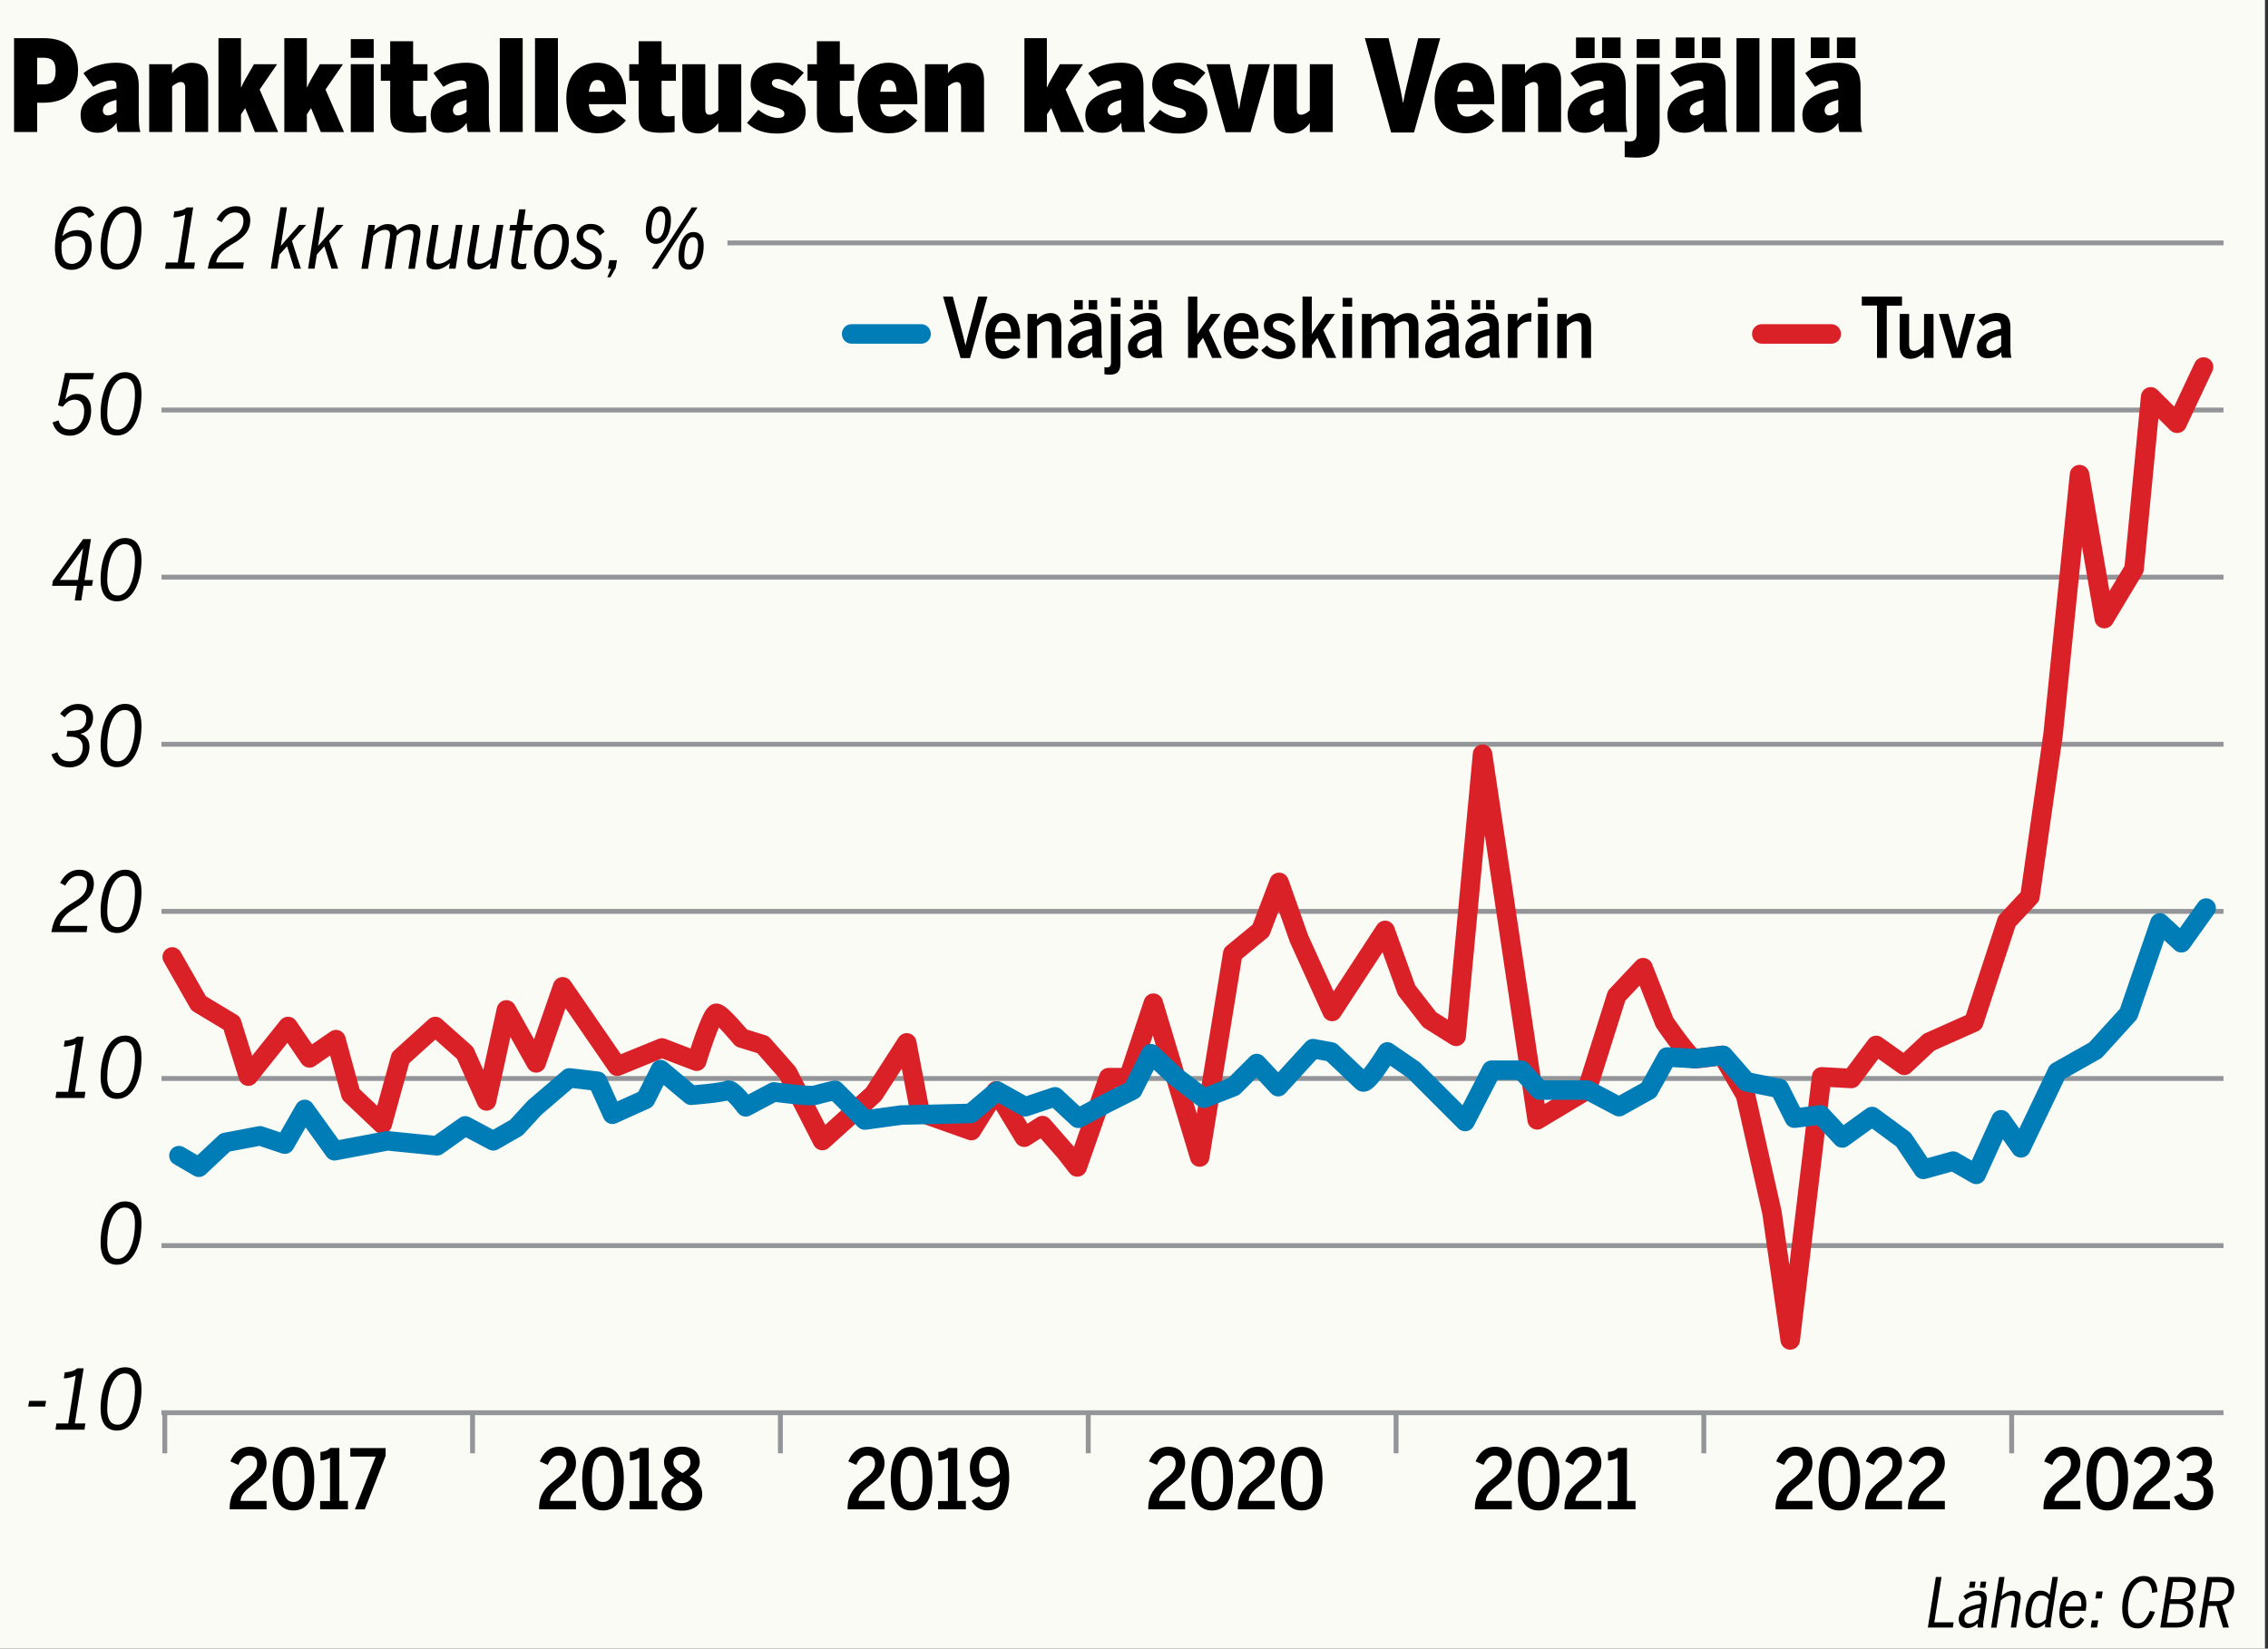 <?xml version="1.0" encoding="utf-8"?>
<!-- Generator: Adobe Illustrator 28.2.0, SVG Export Plug-In . SVG Version: 6.00 Build 0)  -->
<svg version="1.1" xmlns="http://www.w3.org/2000/svg" xmlns:xlink="http://www.w3.org/1999/xlink" x="0px" y="0px"
	 viewBox="0 0 232.44 168.99" style="enable-background:new 0 0 232.44 168.99;" xml:space="preserve">
<rect x="0" y="0" width="232.44" height="168.99" fill="#333333" stroke="none"/>
<style type="text/css">
	.st0{fill:#FBFBF5;}
	.st1{fill:none;stroke:#939598;stroke-width:0.5;}
	.st2{fill:none;stroke:#DA2128;stroke-width:2;stroke-linecap:round;stroke-linejoin:round;}
	.st3{fill:none;stroke:#007DB6;stroke-width:2;stroke-linecap:round;stroke-linejoin:round;}
</style>
<g id="Layer_70">
</g>
<g id="Layer_2">
	<g id="karttamerkit">
		<g id="_x30_01_00000022562330240795631210000001340455625113325707_">
		</g>
		<g id="varit">
			<g id="_x30_01_00000010270573378447817290000011082034576487819939_">
			</g>
			<g id="_x30_38_00000101811331334415504540000005623497802945223349_">
				<g id="karttavarit_00000115492273703140940590000013715885698517665683_">
					<g id="_x30_01_00000161610179654094588010000006292467746335751041_">
					</g>
				</g>
			</g>
		</g>
		<g id="variarvot">
			<g id="_x30_01_00000043421458239149126300000009132480677401324462_">
			</g>
			<g id="_x30_38">
				<g id="karttavarit">
					<g id="_x30_01">
					</g>
				</g>
			</g>
		</g>
	</g>
</g>
<g id="Layer_3">
	<rect x="-0.58" y="-4.1" class="st0" width="232.71" height="174.36"/>
	<g id="_x30_45">
	</g>
	<g id="karttamerkit_00000171680054529201549670000004668995747129668226_">
		<g id="_x30_01_00000137092611754101421830000008541251252518380193_">
		</g>
		<g id="varit_00000116214802484388146080000005567426051458707364_">
			<g id="_x30_01_00000175320237585321815650000006397120899786541450_">
			</g>
			<g id="_x30_38_00000175310017484443578180000017094399166191010984_">
				<g id="karttavarit_00000011020939307091256020000000264456547341044920_">
					<g id="_x30_01_00000123400713645924654090000009211329978171144624_">
					</g>
				</g>
			</g>
		</g>
		<g id="variarvot_00000178918196115040479720000014243475257461155767_">
			<g id="_x30_01_00000103255196277074457870000011930136603183345288_">
			</g>
			<g id="_x30_38_00000097483186187901492950000004525279176936690580_">
				<g id="karttavarit_00000038397887372190254440000007197440293536844438_">
					<g id="_x30_01_00000041272958624544691120000009666425826018263724_">
					</g>
				</g>
			</g>
		</g>
	</g>
	<line class="st1" x1="74.55" y1="24.9" x2="227.88" y2="24.9"/>
	<line class="st1" x1="16.55" y1="42.03" x2="227.88" y2="42.03"/>
	<line class="st1" x1="16.55" y1="59.16" x2="227.88" y2="59.16"/>
	<line class="st1" x1="16.55" y1="76.29" x2="227.88" y2="76.29"/>
	<line class="st1" x1="16.55" y1="93.42" x2="227.88" y2="93.42"/>
	<line class="st1" x1="16.55" y1="110.55" x2="227.88" y2="110.55"/>
	<line class="st1" x1="16.55" y1="127.68" x2="227.88" y2="127.68"/>
	<line class="st1" x1="16.55" y1="144.81" x2="227.88" y2="144.81"/>
	<line class="st1" x1="16.89" y1="148.97" x2="16.89" y2="144.9"/>
	<line class="st1" x1="48.43" y1="148.97" x2="48.43" y2="144.9"/>
	<line class="st1" x1="79.98" y1="148.97" x2="79.98" y2="144.9"/>
	<line class="st1" x1="111.53" y1="148.97" x2="111.53" y2="144.9"/>
	<line class="st1" x1="143.08" y1="148.97" x2="143.08" y2="144.9"/>
	<line class="st1" x1="174.62" y1="148.97" x2="174.62" y2="144.9"/>
	<line class="st1" x1="206.17" y1="148.97" x2="206.17" y2="144.9"/>
	<g>
		<path d="M23.54,154.58c0-2.83,2.81-2.8,2.81-4.56c0-0.54-0.28-0.82-0.8-0.82c-0.49,0-0.87,0.35-1.12,0.96l-0.82-0.36
			c0.38-0.91,1-1.5,2-1.5c1.1,0,1.71,0.69,1.71,1.67c0,2.03-2.63,2.4-2.66,3.88h2.66v0.86h-3.78V154.58z"/>
		<path d="M27.95,151.57c0-2.13,0.76-3.26,2.13-3.26c1.39,0,2.13,1.13,2.13,3.26s-0.75,3.26-2.13,3.26
			C28.7,154.84,27.95,153.7,27.95,151.57z M31.22,151.57c0-1.72-0.41-2.37-1.14-2.37c-0.75,0-1.14,0.65-1.14,2.37
			s0.41,2.39,1.14,2.39C30.83,153.96,31.22,153.29,31.22,151.57z"/>
		<path d="M32.83,153.86h0.99v-4.44c-0.26,0.16-0.66,0.29-0.98,0.29v-0.88c0.42-0.02,0.77-0.14,1-0.41h0.94v5.43h0.88v0.86h-2.85
			V153.86z"/>
		<path d="M38.5,149.31H35.9v-0.88h3.62v0.8l-2.14,5.49h-1.01L38.5,149.31z"/>
	</g>
	<g>
		<path d="M55.25,154.58c0-2.83,2.81-2.8,2.81-4.56c0-0.54-0.28-0.82-0.8-0.82c-0.49,0-0.87,0.35-1.12,0.96l-0.82-0.36
			c0.38-0.91,1-1.5,2-1.5c1.1,0,1.71,0.69,1.71,1.67c0,2.03-2.63,2.4-2.66,3.88h2.66v0.86h-3.78V154.58z"/>
		<path d="M59.67,151.57c0-2.13,0.76-3.26,2.13-3.26c1.39,0,2.13,1.13,2.13,3.26s-0.75,3.26-2.13,3.26
			C60.42,154.84,59.67,153.7,59.67,151.57z M62.94,151.57c0-1.72-0.41-2.37-1.14-2.37c-0.75,0-1.14,0.65-1.14,2.37
			s0.41,2.39,1.14,2.39C62.55,153.96,62.94,153.29,62.94,151.57z"/>
		<path d="M64.54,153.86h0.99v-4.44c-0.26,0.16-0.66,0.29-0.98,0.29v-0.88c0.42-0.02,0.77-0.14,1-0.41h0.94v5.43h0.88v0.86h-2.85
			V153.86z"/>
		<path d="M67.8,153.19c0-0.84,0.58-1.31,1.31-1.71c-0.62-0.38-1.06-0.84-1.06-1.63c0-0.81,0.6-1.56,1.84-1.56
			c1.26,0,1.83,0.74,1.83,1.55c0,0.71-0.42,1.13-1.05,1.5c0.74,0.41,1.3,0.89,1.3,1.83c0,0.97-0.77,1.68-2.07,1.68
			C68.51,154.85,67.8,154.14,67.8,153.19z M70.96,153.11c0-0.58-0.44-0.91-1.15-1.28c-0.64,0.37-1.04,0.72-1.04,1.28
			c0,0.55,0.41,0.97,1.1,0.97S70.96,153.67,70.96,153.11z M70.76,149.91c0-0.42-0.24-0.82-0.87-0.82c-0.61,0-0.88,0.38-0.88,0.81
			c0,0.51,0.36,0.79,0.94,1.1C70.47,150.69,70.76,150.4,70.76,149.91z"/>
	</g>
	<g>
		<path d="M86.87,154.58c0-2.83,2.81-2.8,2.81-4.56c0-0.54-0.28-0.82-0.8-0.82c-0.49,0-0.87,0.35-1.12,0.96l-0.82-0.36
			c0.38-0.91,1-1.5,2-1.5c1.1,0,1.71,0.69,1.71,1.67c0,2.03-2.63,2.4-2.66,3.88h2.66v0.86h-3.78V154.58z"/>
		<path d="M91.29,151.57c0-2.13,0.76-3.26,2.13-3.26c1.39,0,2.13,1.13,2.13,3.26s-0.75,3.26-2.13,3.26
			C92.04,154.84,91.29,153.7,91.29,151.57z M94.56,151.57c0-1.72-0.41-2.37-1.14-2.37c-0.75,0-1.14,0.65-1.14,2.37
			s0.41,2.39,1.14,2.39C94.17,153.96,94.56,153.29,94.56,151.57z"/>
		<path d="M96.16,153.86h0.99v-4.44c-0.26,0.16-0.66,0.29-0.98,0.29v-0.88c0.42-0.02,0.77-0.14,1-0.41h0.94v5.43h0.88v0.86h-2.85
			V153.86z"/>
		<path d="M99.58,153.85l0.76-0.47c0.21,0.31,0.47,0.63,0.93,0.63c0.78,0,1.18-0.81,1.21-2.19c-0.37,0.37-0.84,0.61-1.39,0.61
			c-1.1,0-1.69-0.78-1.69-2.01s0.76-2.12,1.96-2.12c1.29,0,2.07,1.03,2.07,3.15c0,2.13-0.77,3.37-2.19,3.37
			C100.35,154.84,99.87,154.34,99.58,153.85z M102.48,151.03c-0.08-1.33-0.49-1.88-1.16-1.88c-0.64,0-0.97,0.43-0.97,1.24
			c0,0.71,0.24,1.2,0.96,1.2C101.77,151.59,102.15,151.41,102.48,151.03z"/>
	</g>
	<g>
		<path d="M117.68,154.58c0-2.83,2.81-2.8,2.81-4.56c0-0.54-0.28-0.82-0.8-0.82c-0.49,0-0.87,0.35-1.12,0.96l-0.82-0.36
			c0.38-0.91,1-1.5,2-1.5c1.1,0,1.71,0.69,1.71,1.67c0,2.03-2.63,2.4-2.66,3.88h2.66v0.86h-3.78V154.58z"/>
		<path d="M122.1,151.57c0-2.13,0.76-3.26,2.13-3.26c1.39,0,2.13,1.13,2.13,3.26s-0.75,3.26-2.13,3.26
			C122.85,154.84,122.1,153.7,122.1,151.57z M125.37,151.57c0-1.72-0.41-2.37-1.14-2.37c-0.75,0-1.14,0.65-1.14,2.37
			s0.41,2.39,1.14,2.39C124.98,153.96,125.37,153.29,125.37,151.57z"/>
		<path d="M126.86,154.58c0-2.83,2.81-2.8,2.81-4.56c0-0.54-0.28-0.82-0.8-0.82c-0.49,0-0.87,0.35-1.12,0.96l-0.82-0.36
			c0.38-0.91,1-1.5,2-1.5c1.1,0,1.71,0.69,1.71,1.67c0,2.03-2.63,2.4-2.66,3.88h2.66v0.86h-3.78V154.58z"/>
		<path d="M131.28,151.57c0-2.13,0.76-3.26,2.13-3.26c1.39,0,2.13,1.13,2.13,3.26s-0.75,3.26-2.13,3.26
			C132.03,154.84,131.28,153.7,131.28,151.57z M134.55,151.57c0-1.72-0.41-2.37-1.14-2.37c-0.75,0-1.14,0.65-1.14,2.37
			s0.41,2.39,1.14,2.39C134.16,153.96,134.55,153.29,134.55,151.57z"/>
	</g>
	<g>
		<path d="M151.16,154.58c0-2.83,2.81-2.8,2.81-4.56c0-0.54-0.28-0.82-0.8-0.82c-0.49,0-0.87,0.35-1.12,0.96l-0.82-0.36
			c0.38-0.91,1-1.5,2-1.5c1.1,0,1.71,0.69,1.71,1.67c0,2.03-2.63,2.4-2.66,3.88h2.66v0.86h-3.78V154.58z"/>
		<path d="M155.57,151.57c0-2.13,0.76-3.26,2.13-3.26c1.39,0,2.13,1.13,2.13,3.26s-0.75,3.26-2.13,3.26
			C156.32,154.84,155.57,153.7,155.57,151.57z M158.84,151.57c0-1.72-0.41-2.37-1.14-2.37c-0.75,0-1.14,0.65-1.14,2.37
			s0.41,2.39,1.14,2.39C158.45,153.96,158.84,153.29,158.84,151.57z"/>
		<path d="M160.34,154.58c0-2.83,2.81-2.8,2.81-4.56c0-0.54-0.28-0.82-0.8-0.82c-0.49,0-0.87,0.35-1.12,0.96l-0.82-0.36
			c0.38-0.91,1-1.5,2-1.5c1.1,0,1.71,0.69,1.71,1.67c0,2.03-2.63,2.4-2.66,3.88h2.66v0.86h-3.78V154.58z"/>
		<path d="M164.79,153.86h0.99v-4.44c-0.26,0.16-0.66,0.29-0.98,0.29v-0.88c0.42-0.02,0.77-0.14,1-0.41h0.94v5.43h0.88v0.86h-2.85
			V153.86z"/>
	</g>
	<g>
		<path d="M181.97,154.58c0-2.83,2.81-2.8,2.81-4.56c0-0.54-0.28-0.82-0.8-0.82c-0.49,0-0.87,0.35-1.12,0.96l-0.82-0.36
			c0.38-0.91,1-1.5,2-1.5c1.1,0,1.71,0.69,1.71,1.67c0,2.03-2.63,2.4-2.66,3.88h2.66v0.86h-3.78V154.58z"/>
		<path d="M186.38,151.57c0-2.13,0.76-3.26,2.13-3.26c1.39,0,2.13,1.13,2.13,3.26s-0.75,3.26-2.13,3.26
			C187.14,154.84,186.38,153.7,186.38,151.57z M189.65,151.57c0-1.72-0.41-2.37-1.14-2.37c-0.75,0-1.14,0.65-1.14,2.37
			s0.41,2.39,1.14,2.39C189.26,153.96,189.65,153.29,189.65,151.57z"/>
		<path d="M191.15,154.58c0-2.83,2.81-2.8,2.81-4.56c0-0.54-0.28-0.82-0.8-0.82c-0.49,0-0.87,0.35-1.12,0.96l-0.82-0.36
			c0.38-0.91,1-1.5,2-1.5c1.1,0,1.71,0.69,1.71,1.67c0,2.03-2.63,2.4-2.66,3.88h2.66v0.86h-3.78V154.58z"/>
		<path d="M195.54,154.58c0-2.83,2.81-2.8,2.81-4.56c0-0.54-0.28-0.82-0.8-0.82c-0.49,0-0.87,0.35-1.12,0.96l-0.82-0.36
			c0.38-0.91,1-1.5,2-1.5c1.1,0,1.71,0.69,1.71,1.67c0,2.03-2.63,2.4-2.66,3.88h2.66v0.86h-3.78V154.58z"/>
	</g>
	<g>
		<path d="M209.43,154.58c0-2.83,2.81-2.8,2.81-4.56c0-0.54-0.28-0.82-0.8-0.82c-0.49,0-0.87,0.35-1.12,0.96l-0.82-0.36
			c0.38-0.91,1-1.5,2-1.5c1.1,0,1.71,0.69,1.71,1.67c0,2.03-2.63,2.4-2.66,3.88h2.66v0.86h-3.78V154.58z"/>
		<path d="M213.84,151.57c0-2.13,0.76-3.26,2.13-3.26c1.39,0,2.13,1.13,2.13,3.26s-0.75,3.26-2.13,3.26
			C214.59,154.84,213.84,153.7,213.84,151.57z M217.11,151.57c0-1.72-0.41-2.37-1.14-2.37c-0.75,0-1.14,0.65-1.14,2.37
			s0.41,2.39,1.14,2.39C216.72,153.96,217.11,153.29,217.11,151.57z"/>
		<path d="M218.61,154.58c0-2.83,2.81-2.8,2.81-4.56c0-0.54-0.28-0.82-0.8-0.82c-0.49,0-0.87,0.35-1.12,0.96l-0.82-0.36
			c0.38-0.91,1-1.5,2-1.5c1.1,0,1.71,0.69,1.71,1.67c0,2.03-2.63,2.4-2.66,3.88h2.66v0.86h-3.78V154.58z"/>
		<path d="M222.79,153.42l0.83-0.37c0.28,0.67,0.64,0.93,1.18,0.93c0.67,0,1.06-0.42,1.06-1.03c0-0.8-0.45-1.16-1.47-1.16h-0.25V151
			h0.37c0.92,0,1.22-0.37,1.22-1.03c0-0.47-0.23-0.8-0.85-0.8c-0.48,0-0.85,0.26-1.14,0.67l-0.7-0.48c0.43-0.63,1.08-1.06,1.93-1.06
			c1.13,0,1.73,0.67,1.73,1.56c0,0.77-0.43,1.3-0.99,1.49c0.66,0.22,1.12,0.72,1.12,1.62c0,1.12-0.81,1.84-1.99,1.84
			C223.72,154.83,223.12,154.25,222.79,153.42z"/>
	</g>
	<path class="st2" d="M17.65,98.09l2.71,4.75l3.39,2.04l1.7,5.43l4.07-5.09l2.2,3.22l2.71-1.87l1.53,5.6l3.22,3.05l1.87-6.78
		l3.56-3.22l3.05,2.71l2.2,4.92l2.04-9.33l3.05,5.43l2.71-7.8l5.6,8.14l4.58-1.87l3.56,1.36c0,0,1.53-5,2.04-4.92
		c0.51,0.08,2.54,2.54,2.54,2.54l2.2,0.68l2.54,2.88l3.56,6.95l5.26-4.75l3.39-5.26l1.36,7.12l5.26,1.87l2.54-4.07l2.88,4.75
		l1.87-1.19l2.37,2.71l1.19,1.53l3.22-9.16h2.04l2.54-7.63l4.75,15.77l3.39-20.86l2.88-2.37l1.87-4.92l2.04,5.77l3.39,7.46
		l5.43-8.31l2.2,6.11l2.37,3.05l2.71,1.7l2.71-28.92l5.6,37.48l5.09-3.05l3.05-9.67l2.71-2.88l2.2,5.6c0,0,2.54,3.73,3.05,3.73
		s2.88-0.34,2.88-0.34l2.37,4.07l2.71,12.04l1.87,13.06l3.22-26.97l3.05,0.17l2.54-3.39l2.88,2.04l2.54-2.37l4.58-2.04l3.39-10.35
		l2.37-2.54l2.37-16.62l2.71-26.63l2.54,14.76l3.05-5.09l1.7-17.64l2.71,2.71l2.71-5.77"/>
	<path class="st3" d="M226.1,93.08l-2.54,3.56l-2.2-2.04l-3.22,9.33l-3.39,3.73l-3.9,2.2l-3.73,7.8l-2.04-2.88l-2.54,5.6l-2.37-1.36
		l-3.05,0.85l-2.04-3.05l-3.22-2.37l-3.05,2.2l-2.2-2.37l-2.71,0.34l-1.53-3.05l-3.39-0.68l-2.37-2.71l-2.88,0.34l-2.88-0.17
		l-1.87,3.39l-3.05,1.7l-3.22-1.7h-4.92l-1.87-2.04h-3.05l-2.71,5.26l-5.26-5.26l-2.71-1.87c0,0-2.12,3.48-2.54,3.05
		c-0.42-0.42-3.22-3.05-3.22-3.05l-1.87-0.34l-3.56,3.9l-2.2-2.37l-2.37,2.37l-3.05,1.19l-2.88-2.2l-2.54-2.37l-1.87,3.73
		l-2.71,1.36l-2.88,1.53l-2.37-2.2l-3.05,1.02l-2.88-1.61l-2.71,2.29l-7.12,0.17l-3.73,0.51l-3.05-3.05c0,0-1.53,0.34-2.04,0.51
		c-0.51,0.17-4.24-0.34-4.24-0.34l-2.88,1.53c0,0-1.44-1.95-1.87-1.7c-0.42,0.25-3.73,0.51-3.73,0.51l-3.14-2.63l-1.53,3.05
		l-3.39,1.53l-1.53-3.39l-2.88-0.34l-3.56,3.05l-1.87,2.04l-2.37,1.36l-2.88-1.53l-2.88,2.04l-5.09-0.51l-5.43,1.02l-3.05-4.24
		l-2.04,3.56l-2.54-0.85l-3.56,0.68l-2.71,2.54l-2.04-1.19"/>
	<g>
		<path d="M7.34,27.66c-1.08,0-1.71-0.77-1.71-2.24c0-2.16,0.96-4.27,2.59-4.27c0.91,0,1.25,0.47,1.46,0.87l-0.57,0.33
			c-0.19-0.32-0.4-0.57-0.93-0.57c-0.93,0-1.54,1.12-1.77,2.42c0.45-0.42,1-0.61,1.51-0.61c1.05,0,1.48,0.69,1.48,1.59
			C9.41,26.53,8.6,27.66,7.34,27.66z M8.74,25.23c0-0.6-0.26-1.03-0.98-1.03c-0.44,0-0.93,0.14-1.43,0.65
			c-0.02,0.2-0.03,0.39-0.03,0.58c0,1.15,0.43,1.62,1.06,1.62C8.19,27.04,8.74,26.27,8.74,25.23z"/>
		<path d="M10.31,25.4c0-2.17,0.82-4.25,2.5-4.25c1.14,0,1.69,0.82,1.69,2.24c0,2.39-0.93,4.25-2.49,4.25
			C10.86,27.65,10.31,26.81,10.31,25.4z M13.83,23.39c0-1.1-0.38-1.61-1.05-1.61c-1.22,0-1.79,1.89-1.79,3.65
			c0,1.1,0.38,1.61,1.08,1.61C13.14,27.03,13.83,25.43,13.83,23.39z"/>
		<path d="M5.39,43.3L6,43.09c0.16,0.58,0.5,0.94,1.16,0.94c0.98,0,1.47-0.93,1.47-1.9c0-0.73-0.36-1.16-0.97-1.16
			c-0.5,0-0.89,0.25-1.22,0.72l-0.49-0.14l0.72-3.31h2.97L9.5,38.89H7.16l-0.47,2.05C7,40.61,7.4,40.38,7.9,40.38
			c0.9,0,1.44,0.62,1.44,1.66c0,1.52-0.89,2.62-2.18,2.62C6.12,44.66,5.58,44.04,5.39,43.3z"/>
		<path d="M10.31,42.4c0-2.17,0.82-4.25,2.5-4.25c1.14,0,1.69,0.82,1.69,2.24c0,2.39-0.93,4.25-2.49,4.25
			C10.86,44.65,10.31,43.81,10.31,42.4z M13.83,40.39c0-1.1-0.38-1.61-1.05-1.61c-1.22,0-1.79,1.89-1.79,3.65
			c0,1.1,0.38,1.61,1.08,1.61C13.14,44.03,13.83,42.43,13.83,40.39z"/>
		<path d="M7.89,60.05H5.34l0.08-0.51l3.1-4.28h0.8l-0.66,4.2h0.87l-0.1,0.59H8.57l-0.24,1.5H7.66L7.89,60.05z M8,59.45l0.51-3.22
			H8.49l-2.35,3.22H8z"/>
		<path d="M10.31,59.4c0-2.17,0.82-4.25,2.5-4.25c1.14,0,1.69,0.82,1.69,2.24c0,2.39-0.93,4.25-2.49,4.25
			C10.86,61.65,10.31,60.81,10.31,59.4z M13.83,57.39c0-1.1-0.38-1.61-1.05-1.61c-1.22,0-1.79,1.89-1.79,3.65
			c0,1.1,0.38,1.61,1.08,1.61C13.14,61.03,13.83,59.43,13.83,57.39z"/>
		<path d="M5.28,77.32l0.6-0.21c0.21,0.67,0.62,0.93,1.27,0.93c0.82,0,1.33-0.61,1.33-1.46c0-0.7-0.43-1.07-1.3-1.07H6.82l0.09-0.59
			h0.37c1.09,0,1.56-0.4,1.56-1.29c0-0.49-0.25-0.86-0.94-0.86c-0.5,0-0.92,0.28-1.27,0.76l-0.47-0.37c0.46-0.61,1.09-1,1.81-1
			c1.11,0,1.57,0.64,1.57,1.39c0,0.9-0.5,1.5-1.31,1.67c0.63,0.2,0.94,0.65,0.94,1.34c0,1.22-0.83,2.1-2.04,2.1
			C6.08,78.66,5.5,78.1,5.28,77.32z"/>
		<path d="M10.31,76.4c0-2.17,0.82-4.25,2.5-4.25c1.14,0,1.69,0.82,1.69,2.24c0,2.39-0.93,4.25-2.49,4.25
			C10.86,78.65,10.31,77.81,10.31,76.4z M13.83,74.39c0-1.1-0.38-1.61-1.05-1.61c-1.22,0-1.79,1.89-1.79,3.65
			c0,1.1,0.38,1.61,1.08,1.61C13.14,78.03,13.83,76.43,13.83,74.39z"/>
		<path d="M5.29,95.41C5.54,94,6.1,93.32,7.58,92.45c0.87-0.49,1.34-1.01,1.34-1.83c0-0.54-0.29-0.84-0.88-0.84
			c-0.5,0-0.96,0.27-1.35,1L6.16,90.5c0.48-0.92,1.18-1.35,1.96-1.35c0.99,0,1.5,0.59,1.5,1.4c0,1.13-0.67,1.8-1.71,2.4
			c-1.02,0.59-1.64,1.16-1.79,1.96h2.84l-0.09,0.64h-3.6L5.29,95.41z"/>
		<path d="M10.31,93.4c0-2.17,0.82-4.25,2.5-4.25c1.14,0,1.69,0.82,1.69,2.24c0,2.39-0.93,4.25-2.49,4.25
			C10.86,95.65,10.31,94.81,10.31,93.4z M13.83,91.39c0-1.1-0.38-1.61-1.05-1.61c-1.22,0-1.79,1.89-1.79,3.65
			c0,1.1,0.38,1.61,1.08,1.61C13.14,95.03,13.83,93.43,13.83,91.39z"/>
		<path d="M5.78,111.91h1.21L7.76,107c-0.29,0.16-0.87,0.29-1.22,0.29l0.1-0.62c0.46-0.02,0.99-0.14,1.27-0.41h0.66l-0.9,5.65h1.08
			l-0.09,0.64H5.69L5.78,111.91z"/>
		<path d="M10.31,110.4c0-2.17,0.82-4.25,2.5-4.25c1.14,0,1.69,0.82,1.69,2.24c0,2.39-0.93,4.25-2.49,4.25
			C10.86,112.65,10.31,111.81,10.31,110.4z M13.83,108.39c0-1.1-0.38-1.61-1.05-1.61c-1.22,0-1.79,1.89-1.79,3.65
			c0,1.1,0.38,1.61,1.08,1.61C13.14,112.03,13.83,110.43,13.83,108.39z"/>
		<path d="M10.31,127.4c0-2.17,0.82-4.25,2.5-4.25c1.14,0,1.69,0.82,1.69,2.24c0,2.39-0.93,4.25-2.49,4.25
			C10.86,129.65,10.31,128.81,10.31,127.4z M13.83,125.39c0-1.1-0.38-1.61-1.05-1.61c-1.22,0-1.79,1.89-1.79,3.65
			c0,1.1,0.38,1.61,1.08,1.61C13.14,129.03,13.83,127.43,13.83,125.39z"/>
		<path d="M2.99,143.6h1.73l-0.09,0.58H2.89L2.99,143.6z"/>
		<path d="M5.78,145.91h1.21L7.76,141c-0.29,0.16-0.87,0.29-1.22,0.29l0.1-0.62c0.46-0.02,0.99-0.14,1.27-0.41h0.66l-0.9,5.65h1.08
			l-0.09,0.64H5.69L5.78,145.91z"/>
		<path d="M10.31,144.4c0-2.17,0.82-4.25,2.5-4.25c1.14,0,1.69,0.82,1.69,2.24c0,2.39-0.93,4.25-2.49,4.25
			C10.86,146.65,10.31,145.81,10.31,144.4z M13.83,142.39c0-1.1-0.38-1.61-1.05-1.61c-1.22,0-1.79,1.89-1.79,3.65
			c0,1.1,0.38,1.61,1.08,1.61C13.14,146.03,13.83,144.43,13.83,142.39z"/>
	</g>
	<g>
		<path d="M17.01,26.91h1.21L18.99,22c-0.29,0.16-0.87,0.29-1.22,0.29l0.1-0.62c0.46-0.02,0.99-0.14,1.27-0.41h0.66l-0.9,5.65h1.08
			l-0.09,0.64h-2.97L17.01,26.91z"/>
		<path d="M21.32,27.41c0.25-1.41,0.82-2.09,2.29-2.96c0.87-0.49,1.34-1.01,1.34-1.83c0-0.54-0.29-0.84-0.88-0.84
			c-0.5,0-0.96,0.27-1.35,1l-0.53-0.29c0.48-0.92,1.18-1.35,1.96-1.35c0.99,0,1.5,0.59,1.5,1.4c0,1.13-0.67,1.8-1.71,2.4
			c-1.02,0.59-1.64,1.16-1.79,1.96h2.84l-0.09,0.64h-3.6L21.32,27.41z"/>
		<path d="M29.42,25.24l-0.77,0.85l-0.23,1.45h-0.67l0.99-6.29h0.67l-0.63,3.96c0.16-0.2,0.37-0.43,0.63-0.73l1.26-1.43h0.72
			l-1.47,1.64l0.92,2.85h-0.69L29.42,25.24z"/>
		<path d="M33.24,25.24l-0.77,0.85l-0.23,1.45h-0.67l0.99-6.29h0.67l-0.63,3.96c0.16-0.2,0.37-0.43,0.63-0.73l1.26-1.43h0.72
			l-1.47,1.64l0.92,2.85h-0.69L33.24,25.24z"/>
		<path d="M37.76,23.06h0.67l-0.09,0.58c0.39-0.37,0.86-0.67,1.37-0.67c0.69,0,0.9,0.25,0.98,0.67c0.41-0.38,0.95-0.67,1.44-0.67
			c0.82,0,1.05,0.43,0.93,1.23l-0.54,3.35h-0.67l0.51-3.2c0.08-0.53-0.01-0.79-0.48-0.79c-0.4,0-0.8,0.2-1.22,0.58l-0.54,3.41h-0.68
			l0.51-3.2c0.08-0.53-0.02-0.79-0.49-0.79c-0.4,0-0.76,0.21-1.2,0.59l-0.54,3.4h-0.68L37.76,23.06z"/>
		<path d="M43.74,26.42l0.54-3.36h0.67l-0.5,3.2c-0.09,0.53,0.02,0.78,0.48,0.78c0.42,0,0.89-0.27,1.25-0.58l0.54-3.41h0.68
			l-0.71,4.49h-0.67l0.08-0.57c-0.36,0.33-0.88,0.66-1.39,0.66C43.89,27.64,43.6,27.25,43.74,26.42z"/>
		<path d="M47.93,26.42l0.54-3.36h0.67l-0.5,3.2c-0.09,0.53,0.02,0.78,0.48,0.78c0.42,0,0.89-0.27,1.25-0.58l0.54-3.41h0.68
			l-0.71,4.49H50.2l0.08-0.57c-0.36,0.33-0.88,0.66-1.39,0.66C48.08,27.64,47.79,27.25,47.93,26.42z"/>
		<path d="M52.42,26.46l0.44-2.83h-0.66l0.09-0.57h0.66l0.25-1.6h0.67l-0.25,1.6h0.99l-0.09,0.57h-0.99L53.1,26.4
			c-0.08,0.46,0.01,0.66,0.48,0.66c0.14,0,0.3-0.03,0.4-0.06l-0.09,0.54c-0.11,0.04-0.35,0.07-0.52,0.07
			C52.53,27.61,52.3,27.21,52.42,26.46z"/>
		<path d="M54.74,25.8c0-1.9,1.05-2.84,2.05-2.84c0.91,0,1.51,0.66,1.51,1.82c0,1.97-1.08,2.86-2.06,2.86
			C55.33,27.64,54.74,26.96,54.74,25.8z M57.56,25.41c0.04-0.21,0.06-0.43,0.06-0.64c0-0.7-0.26-1.22-0.87-1.22
			c-0.63,0-1.12,0.62-1.28,1.65c-0.03,0.22-0.05,0.43-0.05,0.65c0,0.69,0.26,1.22,0.87,1.22C56.9,27.06,57.4,26.45,57.56,25.41z"/>
		<path d="M58.47,26.72l0.52-0.36c0.23,0.46,0.6,0.71,1.15,0.71c0.5,0,0.88-0.24,0.88-0.73c0-0.89-1.92-0.8-1.92-2.07
			c0-0.82,0.65-1.32,1.4-1.32c0.82,0,1.24,0.36,1.46,0.82l-0.51,0.37c-0.2-0.39-0.44-0.62-0.94-0.62c-0.46,0-0.75,0.28-0.75,0.68
			c0,0.91,1.91,0.77,1.91,2.04c0,0.93-0.76,1.39-1.54,1.39C59.23,27.64,58.75,27.29,58.47,26.72z"/>
		<path d="M62.62,27.55h-0.31l0.14-0.88h0.78l-0.13,0.8l-0.54,0.95h-0.32L62.62,27.55z"/>
		<path d="M66.19,23.61c0-0.25,0.03-0.48,0.06-0.71c0.19-1.2,0.79-1.76,1.47-1.76c0.68,0,1.04,0.51,1.04,1.36
			c0,0.26-0.02,0.5-0.05,0.72C68.51,24.44,67.9,25,67.23,25C66.53,25,66.19,24.49,66.19,23.61z M68.12,23.19
			c0.03-0.23,0.06-0.46,0.06-0.7c0-0.54-0.18-0.81-0.51-0.81c-0.5,0-0.74,0.54-0.85,1.27c-0.03,0.25-0.06,0.49-0.06,0.71
			c0,0.53,0.17,0.8,0.51,0.8C67.65,24.47,67.99,24.1,68.12,23.19z M70.89,21.26h0.6l-4.1,6.29h-0.6L70.89,21.26z M69.54,26.25
			c0-0.25,0.03-0.48,0.06-0.71c0.19-1.2,0.8-1.76,1.47-1.76c0.69,0,1.05,0.51,1.05,1.36c0,0.25-0.02,0.5-0.05,0.72
			c-0.2,1.21-0.81,1.78-1.48,1.78C69.9,27.64,69.54,27.12,69.54,26.25z M71.48,25.82c0.04-0.23,0.06-0.46,0.06-0.7
			c0-0.54-0.18-0.81-0.51-0.81c-0.49,0-0.74,0.54-0.85,1.27c-0.03,0.25-0.05,0.49-0.05,0.71c0,0.53,0.17,0.8,0.5,0.8
			C71.01,27.1,71.34,26.73,71.48,25.82z"/>
	</g>
	<g>
		<g>
			<path d="M96.65,30.4h1l0.84,3.19c0.18,0.65,0.31,1.17,0.45,1.79h0.02c0.14-0.62,0.27-1.13,0.45-1.78l0.85-3.2h0.94l-1.79,6.31
				h-0.96L96.65,30.4z"/>
			<path d="M101,34.44c0-1.67,0.93-2.35,1.84-2.35c1.01,0,1.71,0.74,1.71,2.37v0.26h-2.6c0.04,0.85,0.39,1.27,0.95,1.27
				c0.48,0,0.75-0.23,1.03-0.61l0.61,0.44c-0.34,0.54-0.95,0.96-1.68,0.96C101.82,36.78,101,36.06,101,34.44z M103.65,34.04
				c-0.04-0.75-0.3-1.15-0.82-1.15c-0.43,0-0.8,0.31-0.88,1.15H103.65z"/>
			<path d="M105.31,32.18h0.97v0.59c0.26-0.32,0.77-0.68,1.39-0.68c0.69,0,1.1,0.43,1.1,1.27v3.33h-0.97v-3.11
				c0-0.44-0.14-0.65-0.52-0.65c-0.37,0-0.8,0.32-1,0.53v3.24h-0.97V32.18z"/>
			<path d="M109.45,35.58c0-0.94,0.85-1.57,2.47-1.88v-0.2c0-0.42-0.16-0.59-0.56-0.59c-0.5,0-0.95,0.24-1.27,0.52l-0.48-0.59
				c0.48-0.44,1.15-0.76,1.88-0.76c0.95,0,1.39,0.48,1.39,1.42v2.07c0,0.54,0.03,0.88,0.11,1.1h-0.96
				c-0.05-0.17-0.09-0.31-0.09-0.57c-0.31,0.39-0.81,0.62-1.39,0.62C109.91,36.74,109.45,36.33,109.45,35.58z M110.09,30.76h0.88
				v0.97h-0.88V30.76z M111.93,35.51v-1.14c-1.06,0.23-1.53,0.59-1.53,1.05c0,0.37,0.2,0.55,0.53,0.55
				C111.34,35.97,111.68,35.77,111.93,35.51z M111.58,30.76h0.87v0.97h-0.87V30.76z"/>
			<path d="M113.19,38.36v-0.73c0.05,0.02,0.2,0.03,0.27,0.03c0.27,0,0.4-0.16,0.4-0.5v-4.97h0.97v5.07c0,0.71-0.23,1.15-1.14,1.15
				C113.56,38.4,113.24,38.38,113.19,38.36z M113.86,30.53h0.98v0.91h-0.98V30.53z"/>
			<path d="M115.6,35.58c0-0.94,0.85-1.57,2.47-1.88v-0.2c0-0.42-0.16-0.59-0.56-0.59c-0.5,0-0.95,0.24-1.27,0.52l-0.48-0.59
				c0.48-0.44,1.15-0.76,1.88-0.76c0.95,0,1.39,0.48,1.39,1.42v2.07c0,0.54,0.03,0.88,0.11,1.1h-0.96
				c-0.05-0.17-0.09-0.31-0.09-0.57c-0.31,0.39-0.81,0.62-1.39,0.62C116.05,36.74,115.6,36.33,115.6,35.58z M116.24,30.76h0.88v0.97
				h-0.88V30.76z M118.07,35.51v-1.14c-1.06,0.23-1.53,0.59-1.53,1.05c0,0.37,0.2,0.55,0.53,0.55
				C117.49,35.97,117.83,35.77,118.07,35.51z M117.73,30.76h0.87v0.97h-0.87V30.76z"/>
			<path d="M121.75,30.4h0.96v3.85c0.08-0.18,0.31-0.51,0.52-0.8l0.87-1.27h0.99l-1.2,1.66l1.33,2.85h-0.99l-0.94-2.06l-0.57,0.76
				v1.29h-0.96V30.4z"/>
			<path d="M125.42,34.44c0-1.67,0.93-2.35,1.84-2.35c1.01,0,1.71,0.74,1.71,2.37v0.26h-2.6c0.04,0.85,0.39,1.27,0.95,1.27
				c0.48,0,0.75-0.23,1.03-0.61l0.61,0.44c-0.34,0.54-0.95,0.96-1.68,0.96C126.24,36.78,125.42,36.06,125.42,34.44z M128.07,34.04
				c-0.04-0.75-0.3-1.15-0.82-1.15c-0.43,0-0.8,0.31-0.88,1.15H128.07z"/>
			<path d="M129.26,35.91l0.59-0.5c0.33,0.41,0.8,0.63,1.25,0.63c0.46,0,0.74-0.16,0.74-0.51c0-0.98-2.31-0.49-2.31-2.15
				c0-0.82,0.68-1.28,1.55-1.28c0.64,0,1.22,0.29,1.59,0.77l-0.58,0.53c-0.25-0.29-0.61-0.53-1.02-0.53c-0.41,0-0.62,0.17-0.62,0.47
				c0,0.97,2.3,0.47,2.3,2.14c0,0.84-0.77,1.32-1.67,1.32C130.26,36.78,129.65,36.43,129.26,35.91z"/>
			<path d="M133.48,30.4h0.96v3.85c0.08-0.18,0.31-0.51,0.52-0.8l0.87-1.27h0.99l-1.2,1.66l1.33,2.85h-0.99l-0.94-2.06l-0.57,0.76
				v1.29h-0.96V30.4z"/>
			<path d="M137.6,30.53h0.98v0.91h-0.98V30.53z M137.6,32.18h0.97v4.5h-0.97V32.18z"/>
			<path d="M139.59,32.18h0.97v0.59c0.26-0.32,0.8-0.68,1.33-0.68c0.61,0,0.9,0.2,1.01,0.66c0.28-0.32,0.76-0.66,1.37-0.66
				c0.69,0,1.1,0.43,1.1,1.27v3.33h-0.97v-3.11c0-0.44-0.14-0.65-0.52-0.65s-0.73,0.29-0.93,0.45v3.31h-0.97v-3.11
				c0-0.44-0.1-0.65-0.49-0.65c-0.29,0-0.65,0.23-0.94,0.52v3.25h-0.97V32.18z"/>
			<path d="M146.06,35.58c0-0.94,0.85-1.57,2.47-1.88v-0.2c0-0.42-0.16-0.59-0.56-0.59c-0.5,0-0.95,0.24-1.27,0.52l-0.48-0.59
				c0.48-0.44,1.15-0.76,1.88-0.76c0.95,0,1.39,0.48,1.39,1.42v2.07c0,0.54,0.03,0.88,0.11,1.1h-0.96
				c-0.05-0.17-0.09-0.31-0.09-0.57c-0.31,0.39-0.81,0.62-1.39,0.62C146.51,36.74,146.06,36.33,146.06,35.58z M146.7,30.76h0.88
				v0.97h-0.88V30.76z M148.54,35.51v-1.14c-1.06,0.23-1.53,0.59-1.53,1.05c0,0.37,0.2,0.55,0.53,0.55
				C147.95,35.97,148.29,35.77,148.54,35.51z M148.19,30.76h0.87v0.97h-0.87V30.76z"/>
			<path d="M150.18,35.58c0-0.94,0.85-1.57,2.47-1.88v-0.2c0-0.42-0.16-0.59-0.56-0.59c-0.5,0-0.95,0.24-1.27,0.52l-0.48-0.59
				c0.48-0.44,1.15-0.76,1.88-0.76c0.95,0,1.39,0.48,1.39,1.42v2.07c0,0.54,0.03,0.88,0.11,1.1h-0.96
				c-0.05-0.17-0.09-0.31-0.09-0.57c-0.31,0.39-0.81,0.62-1.39,0.62C150.63,36.74,150.18,36.33,150.18,35.58z M150.82,30.76h0.88
				v0.97h-0.88V30.76z M152.65,35.51v-1.14c-1.06,0.23-1.53,0.59-1.53,1.05c0,0.37,0.2,0.55,0.53,0.55
				C152.07,35.97,152.4,35.77,152.65,35.51z M152.3,30.76h0.87v0.97h-0.87V30.76z"/>
			<path d="M154.54,32.18h0.97v0.7h0.02c0.2-0.37,0.65-0.79,1.34-0.79h0.09l-0.03,0.89c-0.03,0-0.14-0.01-0.22-0.01
				c-0.54,0-0.95,0.31-1.2,0.71v3h-0.97V32.18z"/>
			<path d="M157.62,30.53h0.98v0.91h-0.98V30.53z M157.62,32.18h0.97v4.5h-0.97V32.18z"/>
			<path d="M159.6,32.18h0.97v0.59c0.26-0.32,0.77-0.68,1.39-0.68c0.69,0,1.1,0.43,1.1,1.27v3.33h-0.97v-3.11
				c0-0.44-0.14-0.65-0.52-0.65c-0.37,0-0.8,0.32-1,0.53v3.24h-0.97V32.18z"/>
		</g>
	</g>
	<g>
		<g>
			<path d="M192.37,31.32h-1.56V30.4h4.12v0.93h-1.56v5.36h-1V31.32z"/>
			<path d="M194.69,35.51v-3.33h0.97v3.13c0,0.44,0.14,0.65,0.54,0.65c0.36,0,0.7-0.25,0.99-0.53v-3.25h0.97v4.5h-0.97V36.1
				c-0.3,0.34-0.77,0.68-1.39,0.68C195.11,36.78,194.69,36.35,194.69,35.51z"/>
			<path d="M198.71,32.18h0.98l0.61,2.28c0.1,0.4,0.18,0.7,0.3,1.22h0.02c0.11-0.52,0.19-0.82,0.29-1.22l0.61-2.29h0.91l-1.34,4.52
				h-1.03L198.71,32.18z"/>
			<path d="M202.61,35.58c0-0.94,0.85-1.57,2.47-1.88v-0.2c0-0.42-0.16-0.59-0.56-0.59c-0.5,0-0.95,0.24-1.27,0.52l-0.48-0.59
				c0.48-0.44,1.15-0.76,1.88-0.76c0.95,0,1.39,0.48,1.39,1.42v2.07c0,0.54,0.03,0.88,0.11,1.1h-0.96
				c-0.05-0.17-0.09-0.31-0.09-0.57c-0.31,0.39-0.81,0.62-1.39,0.62C203.06,36.74,202.61,36.33,202.61,35.58z M205.09,35.51v-1.14
				c-1.06,0.23-1.53,0.59-1.53,1.05c0,0.37,0.2,0.55,0.53,0.55C204.5,35.97,204.84,35.77,205.09,35.51z"/>
		</g>
	</g>
	<line class="st3" x1="94.4" y1="34.23" x2="87.28" y2="34.23"/>
	<line class="st2" x1="187.68" y1="34.23" x2="180.56" y2="34.23"/>
	<g>
		<path d="M1.44,3.91h3.02C6.25,3.91,8,4.58,8,7.2c0,2.73-1.9,3.33-3.56,3.33H3.81v3H1.44V3.91z M4.5,8.65c0.91,0,1.2-0.47,1.2-1.39
			c0-0.9-0.29-1.34-1.21-1.34H3.81v2.73H4.5z"/>
		<path d="M8.26,11.75c0-1.59,1.59-2.35,3.68-2.7V8.84c0-0.39-0.09-0.59-0.53-0.59c-0.64,0-1.38,0.35-1.85,0.65L8.55,7.5
			c0.83-0.68,2.02-1.07,3.33-1.07c1.65,0,2.34,0.71,2.34,2.41v3c0,0.83,0.05,1.34,0.17,1.69h-2.31c-0.08-0.25-0.13-0.53-0.13-0.95
			c-0.46,0.66-1.08,1.03-1.96,1.03C9.08,13.61,8.26,13.15,8.26,11.75z M11.94,11.46v-1.22c-0.98,0.22-1.4,0.55-1.4,1.07
			c0,0.34,0.21,0.52,0.49,0.52C11.48,11.82,11.77,11.6,11.94,11.46z"/>
		<path d="M15.28,6.58h2.35v0.94c0.29-0.45,0.99-1.08,2.02-1.08c0.94,0,1.68,0.42,1.68,1.79v5.3h-2.35V9.01
			c0-0.39-0.13-0.6-0.44-0.6c-0.34,0-0.68,0.26-0.9,0.44v4.68h-2.35V6.58z"/>
		<path d="M22.39,3.91h2.31V9c0.12-0.29,0.3-0.64,0.49-0.96l0.84-1.46h2.37l-1.79,2.6l1.9,4.36h-2.38l-1-2.46l-0.43,0.64v1.82h-2.31
			V3.91z"/>
		<path d="M29.14,3.91h2.31V9c0.12-0.29,0.3-0.64,0.49-0.96l0.84-1.46h2.37l-1.79,2.6l1.9,4.36h-2.38l-1-2.46l-0.43,0.64v1.82h-2.31
			V3.91z"/>
		<path d="M35.95,4.01h2.35v1.92h-2.35V4.01z M35.95,6.58h2.35v6.96h-2.35V6.58z"/>
		<path d="M39.99,11.72V8.28h-0.96v-1.7h0.96V4.23h2.35v2.35h1.47v1.7h-1.47v2.81c0,0.72,0.17,0.84,0.77,0.84
			c0.2,0,0.49-0.04,0.57-0.06v1.65c-0.12,0.04-0.87,0.09-1.39,0.09C40.38,13.61,39.99,12.99,39.99,11.72z"/>
		<path d="M44.14,11.75c0-1.59,1.59-2.35,3.68-2.7V8.84c0-0.39-0.09-0.59-0.53-0.59c-0.64,0-1.38,0.35-1.85,0.65l-1.01-1.4
			c0.83-0.68,2.02-1.07,3.33-1.07c1.65,0,2.34,0.71,2.34,2.41v3c0,0.83,0.05,1.34,0.17,1.69h-2.31c-0.08-0.25-0.13-0.53-0.13-0.95
			c-0.46,0.66-1.08,1.03-1.96,1.03C44.96,13.61,44.14,13.15,44.14,11.75z M47.82,11.46v-1.22c-0.98,0.22-1.4,0.55-1.4,1.07
			c0,0.34,0.21,0.52,0.49,0.52C47.36,11.82,47.65,11.6,47.82,11.46z"/>
		<path d="M51.22,3.91h2.35v9.62h-2.35V3.91z"/>
		<path d="M54.83,3.91h2.35v9.62h-2.35V3.91z"/>
		<path d="M58.04,10.06c0-2.73,1.72-3.63,3.16-3.63c1.59,0,2.95,0.97,2.95,3.82v0.43h-3.81c0.09,0.94,0.46,1.27,1.05,1.27
			c0.59,0,1.17-0.4,1.43-0.72l1.33,1.12c-0.65,0.78-1.52,1.31-2.86,1.31C59.53,13.68,58.04,12.72,58.04,10.06z M62.03,9.41
			c-0.06-0.94-0.35-1.21-0.83-1.21c-0.42,0-0.74,0.29-0.85,1.21H62.03z"/>
		<path d="M65.45,11.72V8.28h-0.96v-1.7h0.96V4.23h2.35v2.35h1.47v1.7H67.8v2.81c0,0.72,0.17,0.84,0.77,0.84
			c0.2,0,0.49-0.04,0.57-0.06v1.65c-0.12,0.04-0.87,0.09-1.39,0.09C65.84,13.61,65.45,12.99,65.45,11.72z"/>
		<path d="M69.93,11.88v-5.3h2.35v4.58c0,0.39,0.12,0.6,0.44,0.6c0.34,0,0.66-0.23,0.9-0.44V6.58h2.35v6.96h-2.35V12.6
			c-0.3,0.46-1,1.08-2.02,1.08C70.66,13.68,69.93,13.26,69.93,11.88z"/>
		<path d="M76.56,12.6l1.16-1.35c0.6,0.49,1.39,0.84,1.99,0.84c0.39,0,0.68-0.09,0.68-0.42c0-1.12-3.46-0.29-3.46-3.02
			c0-1.56,1.33-2.22,2.76-2.22c0.88,0,1.99,0.35,2.69,1.03L81.2,8.79c-0.6-0.46-1.08-0.69-1.53-0.69c-0.33,0-0.56,0.12-0.56,0.42
			c0,1.05,3.46,0.29,3.46,2.96c0,1.5-1.39,2.21-2.9,2.21C78.24,13.69,77.29,13.29,76.56,12.6z"/>
		<path d="M83.72,11.72V8.28h-0.96v-1.7h0.96V4.23h2.35v2.35h1.47v1.7h-1.47v2.81c0,0.72,0.17,0.84,0.77,0.84
			c0.2,0,0.49-0.04,0.57-0.06v1.65c-0.12,0.04-0.87,0.09-1.39,0.09C84.11,13.61,83.72,12.99,83.72,11.72z"/>
		<path d="M87.9,10.06c0-2.73,1.72-3.63,3.16-3.63c1.59,0,2.95,0.97,2.95,3.82v0.43H90.2c0.09,0.94,0.46,1.27,1.05,1.27
			c0.59,0,1.17-0.4,1.43-0.72l1.33,1.12c-0.65,0.78-1.52,1.31-2.86,1.31C89.39,13.68,87.9,12.72,87.9,10.06z M91.89,9.41
			c-0.06-0.94-0.35-1.21-0.83-1.21c-0.42,0-0.74,0.29-0.85,1.21H91.89z"/>
		<path d="M94.8,6.58h2.35v0.94c0.29-0.45,0.99-1.08,2.02-1.08c0.94,0,1.68,0.42,1.68,1.79v5.3h-2.35V9.01c0-0.39-0.13-0.6-0.44-0.6
			c-0.34,0-0.68,0.26-0.9,0.44v4.68H94.8V6.58z"/>
		<path d="M104.98,3.91h2.31V9c0.12-0.29,0.3-0.64,0.49-0.96l0.84-1.46H111l-1.79,2.6l1.9,4.36h-2.38l-1-2.46l-0.43,0.64v1.82h-2.31
			V3.91z"/>
		<path d="M111.23,11.75c0-1.59,1.59-2.35,3.68-2.7V8.84c0-0.39-0.09-0.59-0.53-0.59c-0.64,0-1.38,0.35-1.85,0.65l-1.01-1.4
			c0.83-0.68,2.02-1.07,3.33-1.07c1.65,0,2.34,0.71,2.34,2.41v3c0,0.83,0.05,1.34,0.17,1.69h-2.31c-0.08-0.25-0.13-0.53-0.13-0.95
			c-0.46,0.66-1.08,1.03-1.96,1.03C112.05,13.61,111.23,13.15,111.23,11.75z M114.91,11.46v-1.22c-0.98,0.22-1.4,0.55-1.4,1.07
			c0,0.34,0.21,0.52,0.49,0.52C114.46,11.82,114.74,11.6,114.91,11.46z"/>
		<path d="M117.72,12.6l1.16-1.35c0.6,0.49,1.39,0.84,1.99,0.84c0.39,0,0.68-0.09,0.68-0.42c0-1.12-3.46-0.29-3.46-3.02
			c0-1.56,1.33-2.22,2.76-2.22c0.88,0,1.99,0.35,2.69,1.03l-1.17,1.33c-0.6-0.46-1.08-0.69-1.53-0.69c-0.33,0-0.56,0.12-0.56,0.42
			c0,1.05,3.46,0.29,3.46,2.96c0,1.5-1.39,2.21-2.9,2.21C119.4,13.69,118.45,13.29,117.72,12.6z"/>
		<path d="M123.65,6.58h2.38l0.58,2.68c0.14,0.64,0.23,1.05,0.36,1.91H127c0.13-0.83,0.22-1.26,0.36-1.89l0.61-2.7h2.18l-1.99,6.97
			h-2.54L123.65,6.58z"/>
		<path d="M130.55,11.88v-5.3h2.35v4.58c0,0.39,0.12,0.6,0.44,0.6c0.34,0,0.66-0.23,0.9-0.44V6.58h2.35v6.96h-2.35V12.6
			c-0.3,0.46-1,1.08-2.02,1.08C131.28,13.68,130.55,13.26,130.55,11.88z"/>
		<path d="M139.88,3.91h2.43l0.98,4.23c0.2,0.82,0.33,1.4,0.49,2.38h0.03c0.17-0.95,0.31-1.53,0.51-2.35l1.03-4.25h2.25l-2.68,9.66
			h-2.35L139.88,3.91z"/>
		<path d="M147.03,10.06c0-2.73,1.72-3.63,3.16-3.63c1.59,0,2.95,0.97,2.95,3.82v0.43h-3.81c0.09,0.94,0.46,1.27,1.05,1.27
			c0.59,0,1.17-0.4,1.43-0.72l1.33,1.12c-0.65,0.78-1.52,1.31-2.86,1.31C148.53,13.68,147.03,12.72,147.03,10.06z M151.02,9.41
			c-0.06-0.94-0.35-1.21-0.83-1.21c-0.42,0-0.74,0.29-0.85,1.21H151.02z"/>
		<path d="M153.94,6.58h2.35v0.94c0.29-0.45,0.99-1.08,2.02-1.08c0.94,0,1.68,0.42,1.68,1.79v5.3h-2.35V9.01
			c0-0.39-0.13-0.6-0.44-0.6c-0.34,0-0.68,0.26-0.9,0.44v4.68h-2.35V6.58z"/>
		<path d="M160.66,11.75c0-1.59,1.59-2.35,3.68-2.7V8.84c0-0.39-0.09-0.59-0.53-0.59c-0.64,0-1.38,0.35-1.85,0.65l-1.01-1.4
			c0.83-0.68,2.02-1.07,3.33-1.07c1.65,0,2.34,0.71,2.34,2.41v3c0,0.83,0.05,1.34,0.17,1.69h-2.31c-0.08-0.25-0.13-0.53-0.13-0.95
			c-0.46,0.66-1.08,1.03-1.96,1.03C161.48,13.61,160.66,13.15,160.66,11.75z M161.52,3.84h1.91v2.11h-1.91V3.84z M164.34,11.46
			v-1.22c-0.98,0.22-1.4,0.55-1.4,1.07c0,0.34,0.21,0.52,0.49,0.52C163.88,11.82,164.17,11.6,164.34,11.46z M164.19,3.84h1.9v2.11
			h-1.9V3.84z"/>
		<path d="M166.51,16.1v-1.65c0.08,0.03,0.38,0.05,0.52,0.05c0.51,0,0.71-0.27,0.71-0.82v-7.1h2.35v7.4c0,1.2-0.34,2.18-2.38,2.18
			C167.39,16.16,166.6,16.12,166.51,16.1z M167.74,4.01h2.35v1.92h-2.35V4.01z"/>
		<path d="M170.89,11.75c0-1.59,1.59-2.35,3.68-2.7V8.84c0-0.39-0.09-0.59-0.53-0.59c-0.64,0-1.38,0.35-1.85,0.65l-1.01-1.4
			c0.83-0.68,2.02-1.07,3.33-1.07c1.65,0,2.34,0.71,2.34,2.41v3c0,0.83,0.05,1.34,0.17,1.69h-2.31c-0.08-0.25-0.13-0.53-0.13-0.95
			c-0.46,0.66-1.08,1.03-1.96,1.03C171.71,13.61,170.89,13.15,170.89,11.75z M171.75,3.84h1.91v2.11h-1.91V3.84z M174.57,11.46
			v-1.22c-0.98,0.22-1.4,0.55-1.4,1.07c0,0.34,0.21,0.52,0.49,0.52C174.11,11.82,174.4,11.6,174.57,11.46z M174.42,3.84h1.9v2.11
			h-1.9V3.84z"/>
		<path d="M177.97,3.91h2.35v9.62h-2.35V3.91z"/>
		<path d="M181.57,3.91h2.35v9.62h-2.35V3.91z"/>
		<path d="M184.72,11.75c0-1.59,1.59-2.35,3.68-2.7V8.84c0-0.39-0.09-0.59-0.53-0.59c-0.64,0-1.38,0.35-1.85,0.65l-1.01-1.4
			c0.83-0.68,2.02-1.07,3.33-1.07c1.65,0,2.34,0.71,2.34,2.41v3c0,0.83,0.05,1.34,0.17,1.69h-2.31c-0.08-0.25-0.13-0.53-0.13-0.95
			c-0.46,0.66-1.08,1.03-1.96,1.03C185.54,13.61,184.72,13.15,184.72,11.75z M185.58,3.84h1.91v2.11h-1.91V3.84z M188.4,11.46v-1.22
			c-0.98,0.22-1.4,0.55-1.4,1.07c0,0.34,0.21,0.52,0.49,0.52C187.94,11.82,188.23,11.6,188.4,11.46z M188.26,3.84h1.9v2.11h-1.9
			V3.84z"/>
	</g>
	<g>
		<g>
			<path d="M198.4,161.65h0.58l-0.74,4.65h1.98l-0.08,0.53h-2.56L198.4,161.65z"/>
			<path d="M200.74,166.01c0-0.88,0.72-1.37,2.27-1.61l0.03-0.24c0.06-0.42-0.06-0.62-0.43-0.62c-0.45,0-0.79,0.17-1.11,0.45
				l-0.28-0.37c0.45-0.39,0.94-0.57,1.46-0.57c0.8,0,1.02,0.39,0.91,1.11l-0.27,1.76c-0.08,0.45-0.1,0.72-0.06,0.91h-0.56
				c-0.02-0.15-0.04-0.27,0-0.45c-0.35,0.34-0.62,0.5-1.07,0.5C201.12,166.89,200.75,166.54,200.74,166.01z M202.76,165.97
				l0.18-1.16c-1.26,0.24-1.62,0.57-1.62,1.11c0,0.31,0.21,0.5,0.5,0.5C202.18,166.42,202.46,166.26,202.76,165.97z M201.9,162.12
				h0.57l-0.1,0.63h-0.57L201.9,162.12z M203.01,162.12h0.56l-0.1,0.63h-0.56L203.01,162.12z"/>
			<path d="M204.88,161.65h0.56l-0.31,1.95c0.29-0.27,0.73-0.54,1.16-0.54c0.65,0,0.89,0.32,0.78,1l-0.44,2.77h-0.55l0.41-2.63
				c0.07-0.43-0.02-0.65-0.41-0.65c-0.34,0-0.73,0.23-1.02,0.48l-0.44,2.81h-0.56L204.88,161.65z"/>
			<path d="M207.58,165.52c0-0.21,0.03-0.43,0.06-0.64c0.16-1.13,0.69-1.83,1.47-1.83c0.49,0,0.81,0.22,0.95,0.45l0.29-1.86h0.56
				l-0.67,4.27c-0.05,0.34-0.1,0.62-0.06,0.91h-0.57c-0.03-0.12-0.03-0.27-0.01-0.41c-0.25,0.26-0.58,0.47-0.99,0.47
				C207.97,166.89,207.58,166.44,207.58,165.52z M209.67,165.99l0.31-2.02c-0.18-0.27-0.42-0.43-0.78-0.43
				c-0.59,0-0.9,0.55-1.01,1.37c-0.03,0.18-0.05,0.37-0.05,0.55c0,0.63,0.25,0.94,0.65,0.94
				C209.13,166.41,209.37,166.27,209.67,165.99z"/>
			<path d="M212.29,166.91c-0.75,0-1.23-0.53-1.23-1.47c0-1.66,0.89-2.38,1.62-2.38c0.81,0,1.14,0.49,1.14,1.34
				c0,0.18-0.01,0.34-0.04,0.57l-0.02,0.14h-2.14c-0.01,0.11-0.01,0.22-0.01,0.33c0,0.64,0.26,1,0.74,1c0.35,0,0.63-0.24,0.88-0.67
				l0.38,0.26C213.3,166.57,212.85,166.91,212.29,166.91z M211.69,164.67h1.6c0.07-0.61-0.06-1.13-0.62-1.13
				C212.22,163.54,211.85,163.94,211.69,164.67z"/>
			<path d="M214.39,166.1h0.65l-0.12,0.73h-0.65L214.39,166.1z M214.86,163.13h0.64l-0.11,0.72h-0.64L214.86,163.13z"/>
			<path d="M217.5,164.92c0-2.16,1.06-3.37,2.17-3.37c1.02,0,1.4,0.67,1.44,1.63l-0.55,0.1c-0.04-0.79-0.29-1.2-0.92-1.2
				c-0.84,0-1.55,1.17-1.55,2.84c0,0.93,0.35,1.47,1.02,1.47c0.53,0,0.9-0.39,1.23-1.26l0.52,0.09c-0.39,1.11-0.97,1.7-1.74,1.7
				C218.07,166.93,217.5,166.19,217.5,164.92z"/>
			<path d="M222.22,161.65h1.21c1.09,0,1.6,0.41,1.6,1.13c0,0.93-0.51,1.27-1.01,1.39v0.01c0.45,0.1,0.76,0.43,0.76,1.05
				c0,1.11-0.76,1.6-1.68,1.6h-1.7L222.22,161.65z M223.1,166.32c0.7,0,1.13-0.32,1.13-1.1c0-0.55-0.39-0.81-1.09-0.81h-0.78
				l-0.3,1.91H223.1z M223.33,163.92c0.64,0,1.12-0.26,1.12-1.05c0-0.47-0.29-0.71-1.04-0.71h-0.71l-0.27,1.76H223.33z"/>
			<path d="M225.39,166.83l0.82-5.18h1.23c1.02,0,1.54,0.45,1.54,1.24c0,0.88-0.41,1.45-1.23,1.66l0.68,2.28h-0.6l-0.67-2.21h-0.86
				l-0.34,2.21H225.39z M227.25,164.12c0.64,0,1.15-0.25,1.15-1.18c0-0.53-0.31-0.76-0.99-0.76h-0.71l-0.31,1.94H227.25z"/>
		</g>
	</g>
	<g>
	</g>
	<g>
	</g>
	<g>
	</g>
	<g>
	</g>
	<g>
	</g>
	<g>
	</g>
	<g>
	</g>
	<g>
	</g>
	<g>
	</g>
	<g>
	</g>
	<g>
	</g>
	<g>
	</g>
	<g>
	</g>
	<g>
	</g>
	<g>
	</g>
</g>
</svg>
